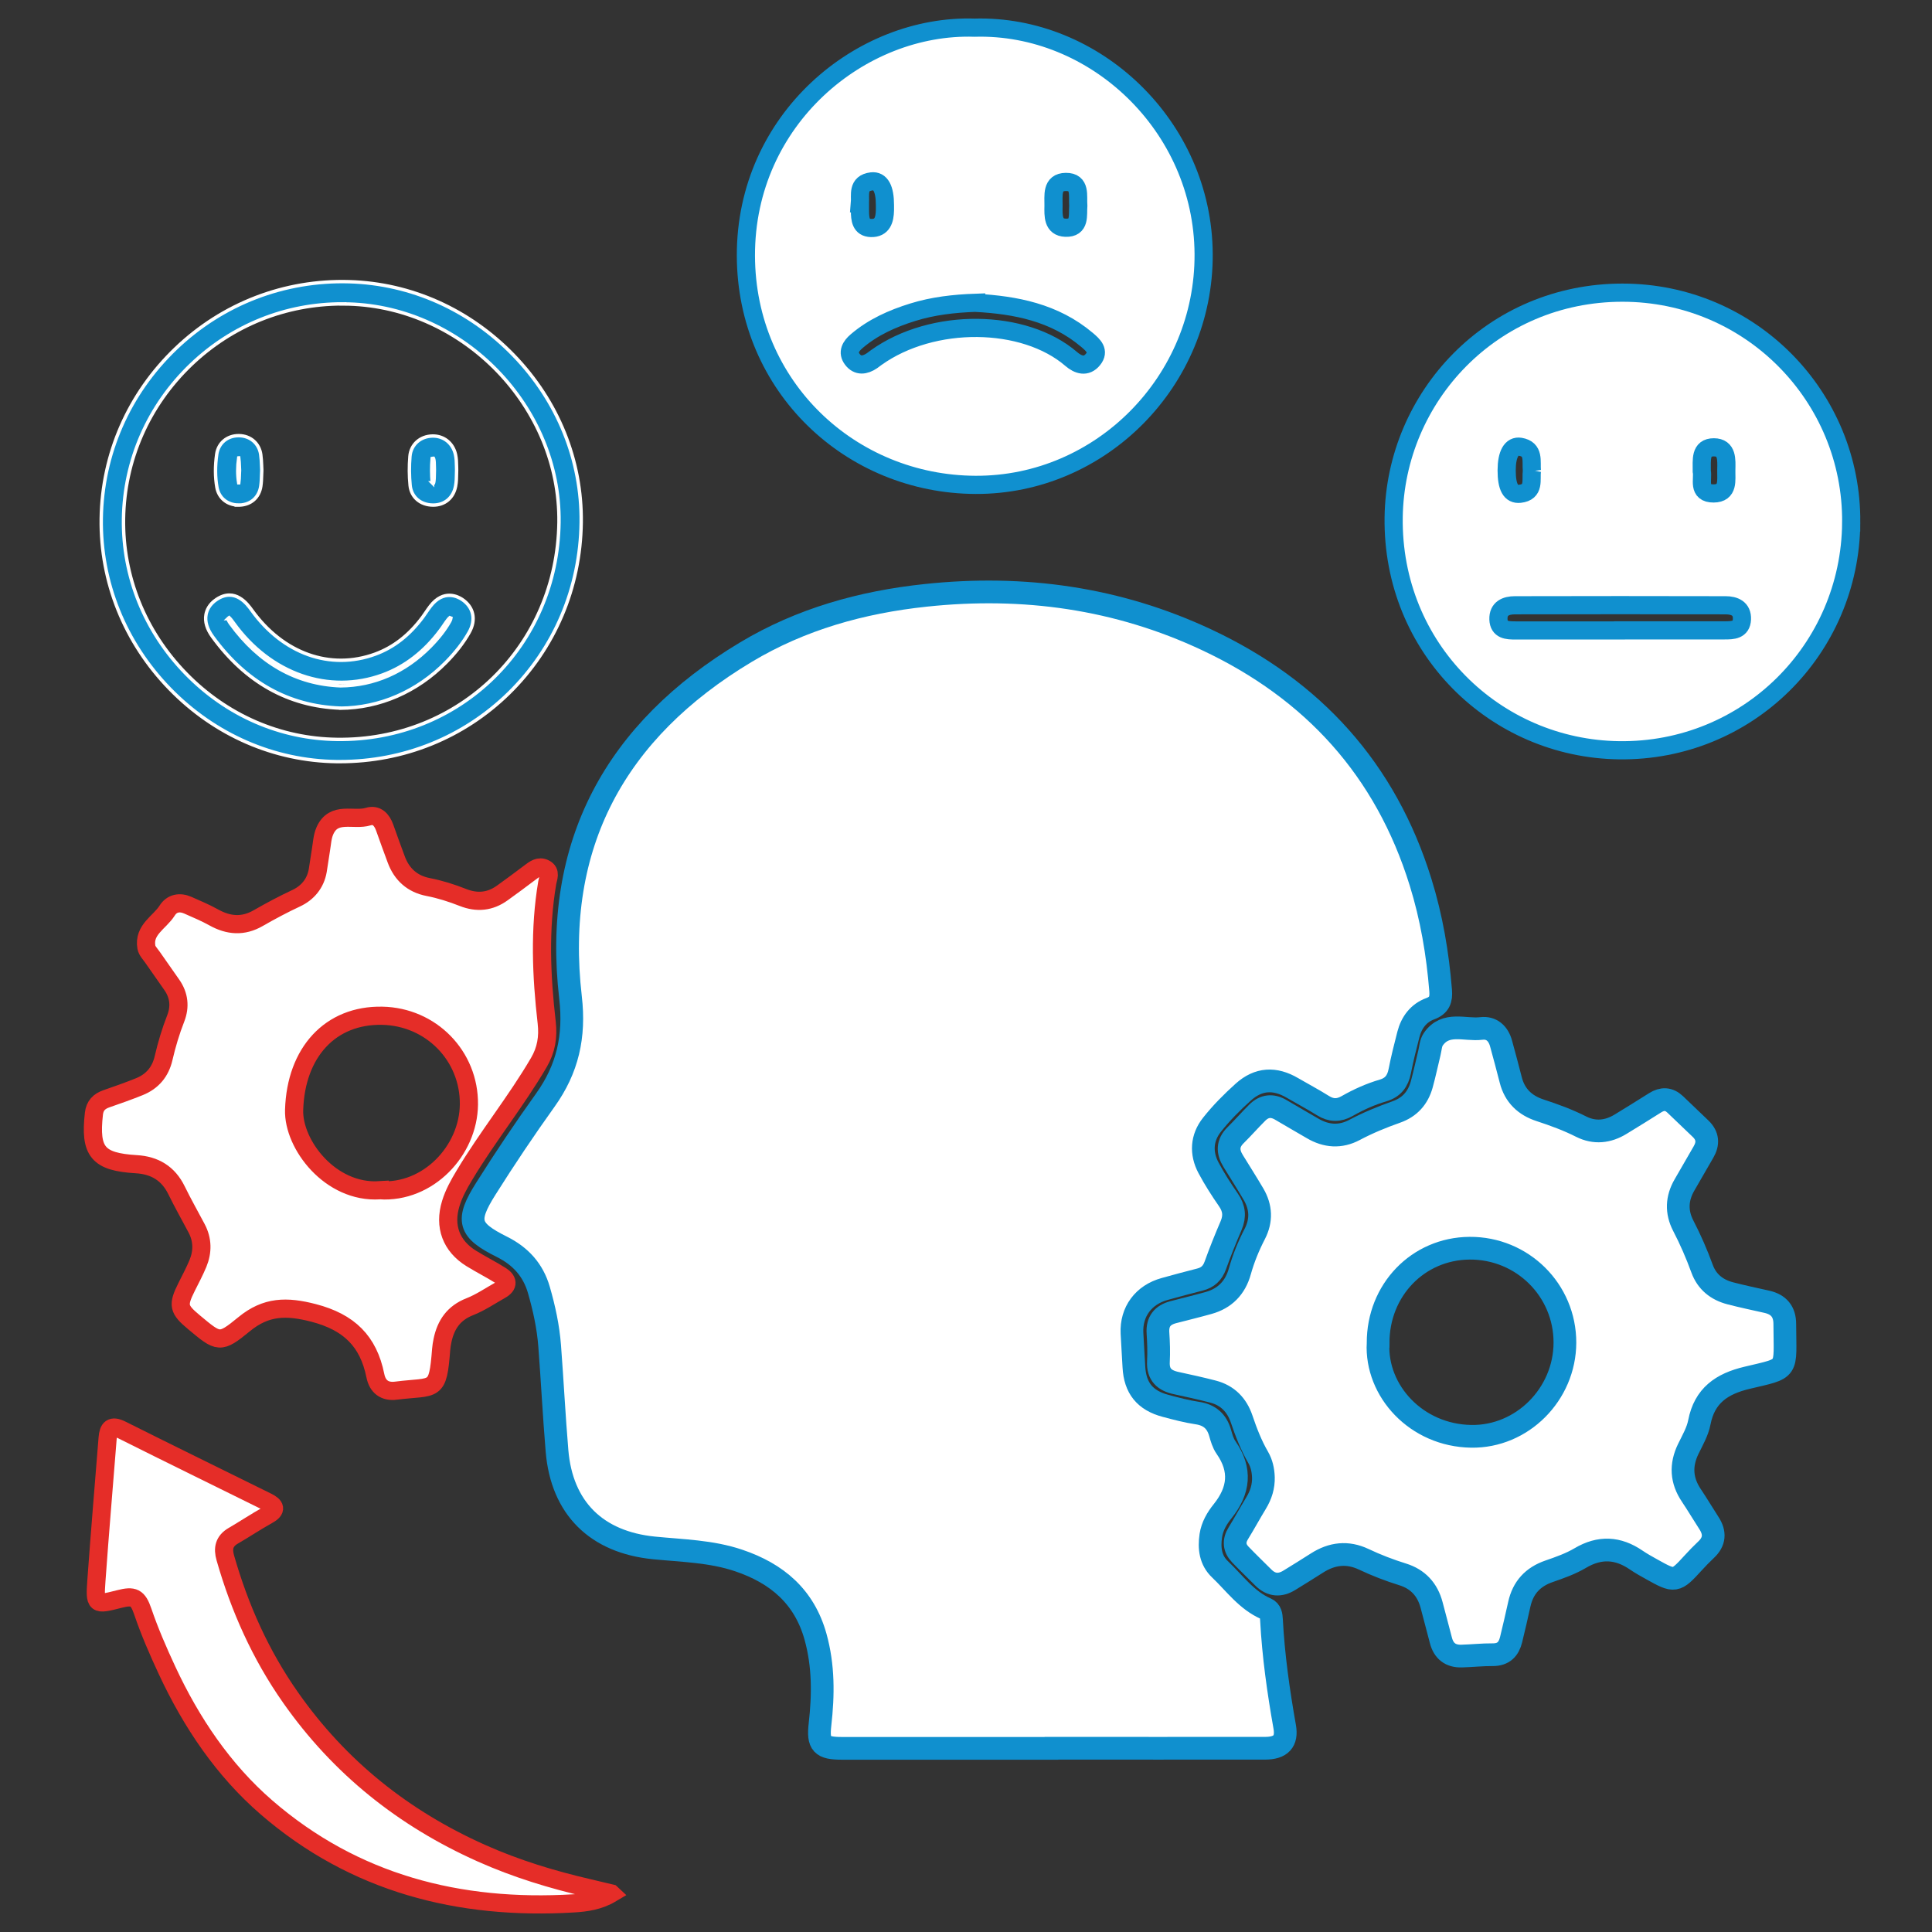 <svg xmlns="http://www.w3.org/2000/svg" id="Layer_1" data-name="Layer 1" viewBox="0 0 425.2 425.2"><rect x="0" y="0" width="425.2" height="425.2" fill="#333333" stroke="none"/><path d="m231.41,384.78c-15.38,0-30.75,0-46.13,0-4.41,0-5.31-.9-4.81-5.26.74-6.5.79-12.93-.99-19.31-2.46-8.83-8.49-13.93-16.9-16.77-6.06-2.05-12.38-2.15-18.64-2.77-12.65-1.25-20.29-8.75-21.35-21.34-.65-7.7-1.03-15.42-1.62-23.12-.32-4.19-1.21-8.3-2.38-12.34-1.27-4.38-4.02-7.41-8.12-9.46-7.38-3.68-8-5.74-3.54-12.81,4.17-6.62,8.54-13.13,13.09-19.49,4.9-6.85,6.53-14.01,5.54-22.58-3.9-33.66,9.87-58.78,38.59-76,12.14-7.28,25.51-11.01,39.54-12.5,21.54-2.3,42.28.57,61.94,9.81,23.32,10.96,39.32,28.49,47.01,53.31,2.42,7.79,3.77,15.76,4.42,23.87.15,1.93-.25,3.23-2.29,3.98-2.58.95-4.13,3.03-4.81,5.67-.69,2.68-1.37,5.36-1.9,8.08-.43,2.19-1.49,3.6-3.69,4.25-2.76.81-5.38,1.99-7.87,3.41-1.86,1.06-3.54,1.05-5.36-.1-2.18-1.37-4.47-2.57-6.69-3.87-3.87-2.27-7.47-2.11-10.82.9-2.48,2.23-4.86,4.62-6.92,7.23-2.24,2.84-2.46,6.2-.74,9.44,1.3,2.44,2.8,4.78,4.37,7.05,1.28,1.84,1.48,3.6.61,5.65-1.24,2.89-2.42,5.82-3.48,8.78-.61,1.7-1.67,2.69-3.39,3.12-2.59.65-5.17,1.36-7.75,2.07-4.65,1.27-7.43,5.01-7.2,9.73.12,2.48.29,4.95.42,7.43.25,4.63,2.42,7.36,6.98,8.57,2.3.61,4.62,1.23,6.97,1.58,2.7.4,4.29,1.8,5.03,4.38.31,1.1.64,2.26,1.28,3.18,3.43,4.91,2.92,9.49-.74,14.05-1.23,1.53-2.28,3.3-2.59,5.36-.41,2.78-.09,5.42,2.02,7.42,3.23,3.07,5.86,6.84,10.14,8.69,1.05.45,1.14,1.47,1.19,2.42.42,7.92,1.53,15.74,2.91,23.54.57,3.24-.86,4.73-4.33,4.73-15.66.02-31.32,0-46.99,0h0Z" fill="#fff" stroke="#1090cf" stroke-miterlimit="10" stroke-width="5"></path><path d="m278.05,325.1c-.06-1.55-.37-3.01-1.16-4.38-1.54-2.65-2.64-5.5-3.62-8.4-1.05-3.11-3.11-5.23-6.33-6.06-2.68-.69-5.38-1.29-8.08-1.87-2.58-.55-4.06-1.86-3.91-4.72.11-2.09.04-4.2-.1-6.3-.17-2.53,1-3.96,3.36-4.58,2.58-.67,5.18-1.3,7.75-2.02,3.61-1,5.91-3.36,6.91-6.97.8-2.86,1.92-5.59,3.28-8.22,1.53-2.97,1.4-5.9-.26-8.74-1.45-2.47-2.99-4.88-4.49-7.32-1.26-2.03-1.27-3.91.54-5.69,1.63-1.61,3.14-3.34,4.76-4.95,1.55-1.54,3.3-1.74,5.21-.6,2.29,1.37,4.63,2.68,6.93,4.04,3.03,1.79,6.14,2.02,9.26.36,2.96-1.57,6.05-2.84,9.2-3.95,2.96-1.04,4.77-3.09,5.59-6.03.64-2.3,1.12-4.64,1.69-6.95.25-1.02.29-2.19.85-3.01,2.73-3.97,6.96-1.95,10.56-2.39,2.28-.28,3.77,1.1,4.37,3.32.73,2.67,1.45,5.33,2.13,8.01.88,3.47,3.15,5.6,6.46,6.68,3.09,1.01,6.12,2.12,9.03,3.59,2.96,1.49,5.92,1.17,8.73-.56,2.52-1.55,5.05-3.09,7.54-4.68,1.59-1.01,3.05-.96,4.43.35,1.87,1.77,3.72,3.57,5.58,5.34,1.63,1.56,1.74,3.28.63,5.17-1.4,2.39-2.75,4.8-4.15,7.19-1.73,2.96-1.85,5.99-.28,9.01,1.59,3.06,2.95,6.2,4.13,9.43,1.07,2.94,3.26,4.66,6.2,5.43,2.67.7,5.39,1.26,8.08,1.87,2.6.59,3.92,2.17,3.93,4.86.04,10.6,1.13,9.61-8.32,11.87-5.54,1.32-9.35,3.9-10.49,9.83-.39,2.01-1.5,3.91-2.42,5.8-1.75,3.59-1.55,6.98.69,10.29,1.33,1.98,2.54,4.04,3.84,6.04,1.41,2.16,1.28,4.1-.64,5.89-.97.91-1.9,1.88-2.8,2.86-3.89,4.26-4.04,4.29-9.12,1.45-1.17-.65-2.34-1.3-3.44-2.05-4.03-2.76-8.04-2.97-12.33-.43-2.11,1.25-4.5,2.09-6.84,2.9-3.57,1.23-5.75,3.58-6.56,7.26-.58,2.61-1.17,5.21-1.81,7.8-.51,2.07-1.67,3.31-4.02,3.3-2.29-.02-4.57.24-6.86.3-2.42.07-3.96-1.09-4.57-3.48-.66-2.59-1.37-5.16-2.04-7.75-.9-3.42-3.02-5.71-6.38-6.75-2.92-.91-5.77-2-8.53-3.31-3.61-1.71-7.02-1.3-10.33.82-2.01,1.29-4.04,2.54-6.07,3.79-2.05,1.26-3.97,1.14-5.72-.6-1.69-1.69-3.41-3.34-5.06-5.06-1.35-1.41-1.51-2.98-.45-4.69,1.35-2.19,2.58-4.46,3.92-6.66,1.07-1.76,1.66-3.63,1.6-5.7Zm25.24-29.5c-.53,10.52,8.41,20.33,20.51,20.51,11.21.17,20.58-9.26,20.61-20.61.02-11.56-9.37-20.87-20.98-20.79-11.35.08-20.18,9.23-20.13,20.88Z" fill="#fff" stroke="#1090cf" stroke-miterlimit="10" stroke-width="5"></path><path d="m407.42,114.99c-.22,28.04-22.91,50.49-51.08,50.13-27.24-.35-50.02-22.39-49.62-51.28.37-26.49,21.67-49.42,50.35-49.43,28.18,0,50.56,22.87,50.35,50.58Zm-51,23.74c7.72,0,15.44,0,23.16,0,1.77,0,3.68-.04,3.79-2.43.11-2.39-1.65-3.09-3.62-3.09-15.44-.04-30.89-.04-46.33,0-1.98,0-3.72.7-3.64,3.08.08,2.39,1.95,2.46,3.75,2.46,7.63,0,15.25,0,22.88,0Zm-19.28-35.11c-.2-2.12.6-4.76-2.55-5.29-1.94-.32-2.99,1.63-3,5.17,0,3.68.89,5.4,2.93,5.17,3.29-.37,2.37-3.07,2.62-5.06Zm37.39.09c.35,1.73-1.01,4.91,2.61,4.89,3.36-.02,2.74-2.97,2.79-5.17.04-2.18.28-4.97-2.73-4.98-3.1-.01-2.64,2.83-2.67,5.26Z" fill="#fff" stroke="#1090cf" stroke-miterlimit="10" stroke-width="4"></path><path d="m214.47,6.09c26.43-.77,50.27,21.57,50.43,49.8.16,27.89-22.56,50.94-50.2,50.82-27.45-.11-50.47-21.57-50.54-50.44-.07-30.06,25.31-50.99,50.31-50.18Zm.37,60.54c-5,.17-9.55.72-13.94,2.08-4.49,1.39-8.76,3.29-12.38,6.39-1.29,1.1-2.09,2.45-.94,3.97,1.19,1.58,2.79,1.36,4.32.32.31-.22.61-.46.92-.68,12.45-8.92,32.61-8.62,42.94.3,1.52,1.31,3.33,1.9,4.79.09,1.49-1.84.07-3.12-1.31-4.29-7.17-6.07-15.79-7.68-24.4-8.16Zm-25.58-21.88c0,.74,0,1.21,0,1.68.02,1.78.15,3.69,2.45,3.75,2.5.06,3-1.84,3.05-3.91,0-.38,0-.76,0-1.13,0-3.6-.97-5.45-2.93-5.22-3.24.39-2.42,3.03-2.58,4.83Zm48.05.54c-.17-2.18.62-5.28-2.73-5.25-3.24.03-2.68,3.06-2.72,5.27-.03,2.11-.18,4.71,2.65,4.81,3.28.12,2.64-2.76,2.8-4.83Z" fill="#fff" stroke="#1090cf" stroke-miterlimit="10" stroke-width="4"></path><path d="m74.81,167.62c-.23,0-.45,0-.68,0-13.81-.17-26.86-5.85-36.74-15.99-9.94-10.21-15.31-23.53-15.11-37.5.21-14.21,6.03-27.49,16.39-37.42,10.34-9.9,23.93-15.13,38.22-14.71,13.59.4,26.42,6.14,36.14,16.18,9.77,10.09,15.05,23.16,14.88,36.81h0c-.18,14.36-5.84,27.7-15.93,37.58-9.94,9.72-23.11,15.05-37.18,15.05Zm.51-100.74c-12.46,0-24.22,4.72-33.26,13.37-9.41,9.01-14.69,21.06-14.88,33.95-.18,12.66,4.69,24.74,13.72,34.02,8.96,9.21,20.79,14.36,33.29,14.51,27.02.36,48.48-20.66,48.83-47.79.32-25.3-20.87-47.29-46.27-48.03-.48-.01-.96-.02-1.44-.02Zm-.47,88.96h-.05c-11.32-.43-20.74-5.71-28-15.68-1.25-1.71-1.74-3.36-1.46-4.9.17-.93.7-2.26,2.31-3.33,4.1-2.73,6.84,1.09,7.74,2.34,6.88,9.59,17.3,13.31,27.19,9.69,4.06-1.49,7.49-4.16,10.46-8.16.24-.32.47-.66.69-.99.32-.47.64-.94.98-1.38,2.92-3.79,6.08-2.12,6.98-1.52,2.53,1.69,3.14,4.47,1.58,7.24-1.27,2.26-2.94,4.42-5.1,6.61-6.38,6.47-14.65,10.06-23.26,10.1h-.05Zm-24.69-19.69c.03.13.13.5.59,1.12,6.32,8.68,14.45,13.28,24.18,13.67,7.39-.05,14.21-3.04,19.74-8.64,1.85-1.88,3.27-3.7,4.32-5.57.18-.33.21-.51.22-.56-.02,0-.08-.08-.25-.19-.09.08-.22.21-.39.43-.29.37-.55.76-.81,1.14-.27.39-.53.78-.82,1.16-3.51,4.72-7.79,8.03-12.71,9.83-11.86,4.34-24.75-.15-32.85-11.43-.19-.26-.65-.9-.95-1.18-.03.02-.06.03-.09.06-.1.07-.16.12-.2.16Zm48.94-.28h0Zm-46.6-24.72c-2.45,0-4.34-1.53-4.76-3.88-.4-2.27-.41-4.73-.04-7.32.36-2.44,2.29-4.07,4.82-4.07h.07c2.51.03,4.43,1.69,4.79,4.12.12.84.16,1.64.19,2.41.01.31.03.61.04.92v.15s0,.15,0,.15c-.02.32-.03.63-.04.95-.02.77-.05,1.57-.17,2.41-.36,2.46-2.14,4.06-4.65,4.17-.09,0-.18,0-.26,0Zm.03-4.76h0Zm0-5.62c-.28,1.99-.27,3.82,0,5.48,0,0,.02,0,.03,0,.08-.56.1-1.18.12-1.84,0-.31.02-.61.04-.92-.02-.29-.03-.58-.04-.88-.03-.65-.05-1.27-.13-1.84h-.01Zm-.19,5.47h0Zm.36,0h0Zm42.63,4.92h-.04c-2.76-.02-4.78-1.76-5.03-4.33-.21-2.1-.22-4.26-.04-6.4.22-2.59,2.26-4.42,4.96-4.47,2.48-.05,4.51,1.56,5.07,4.09.19.87.21,1.7.22,2.43,0,.26,0,.53.02.79v.12s0,.12,0,.12c-.01.29-.02.57-.02.86-.01.79-.02,1.69-.2,2.61-.48,2.58-2.38,4.18-4.95,4.18Zm-.21-4.91c.05,0,.13.01.21.01.03,0,.06,0,.09,0,.01-.04.03-.1.05-.18.09-.51.1-1.12.11-1.77,0-.3,0-.59.02-.89-.01-.28-.02-.57-.02-.85-.01-.55-.02-1.08-.11-1.47-.03-.15-.08-.22-.09-.24,0,0-.04,0-.09,0-.04,0-.14.01-.18.02-.15,1.82-.14,3.62.02,5.38Zm.38,0h0Z" fill="#1090cf" stroke="#fff" stroke-miterlimit="10" stroke-width=".75"></path><path d="m87.19,306.06c-2.57.33-4.1-.91-4.58-3.3-1.53-7.6-5.79-11.78-13.59-13.81-5.94-1.54-10.46-1.49-15.29,2.48-5.36,4.4-5.6,4.11-11.02-.41-3.47-2.89-3.65-3.76-1.64-7.79.85-1.71,1.76-3.4,2.49-5.16,1.07-2.59,1.05-5.21-.29-7.74-1.47-2.79-3.03-5.52-4.41-8.35-1.82-3.74-4.81-5.52-8.86-5.76-8.45-.51-10.28-2.71-9.33-11.13.2-1.75,1.15-2.72,2.75-3.27,2.43-.84,4.87-1.7,7.25-2.66,2.85-1.15,4.63-3.25,5.33-6.28.69-2.98,1.56-5.9,2.68-8.76,1-2.56.74-5.06-.86-7.36-1.42-2.03-2.86-4.06-4.27-6.1-.49-.71-1.19-1.4-1.33-2.18-.69-3.88,2.92-5.46,4.57-8.08,1.04-1.65,2.77-1.97,4.57-1.17,1.92.85,3.86,1.66,5.69,2.68,3.27,1.82,6.47,2.06,9.78.15,2.73-1.57,5.5-3.04,8.36-4.38,2.5-1.17,4.25-3.23,4.74-6.09.26-1.5.44-3.02.7-4.53.24-1.41.3-2.91.86-4.19,1.96-4.48,6.33-2.16,9.54-3.15,1.85-.57,3.01.68,3.63,2.42.82,2.34,1.68,4.67,2.54,7,1.22,3.32,3.58,5.41,7.03,6.08,2.64.51,5.17,1.32,7.66,2.3,3.09,1.22,5.98.95,8.68-1.01,2.01-1.46,4.02-2.91,5.99-4.42,1.02-.77,2.04-1.62,3.36-.93,1.4.73.7,2.04.52,3.09-1.74,10.27-1.3,20.55-.12,30.82.36,3.17-.1,5.99-1.73,8.77-5.02,8.59-11.31,16.32-16.41,24.85-1.18,1.97-2.3,3.97-2.97,6.18-1.54,5.01.07,9.36,4.52,12.1,2.11,1.3,4.33,2.42,6.44,3.74,1.59.99,1.86,2.15-.01,3.2-2.25,1.26-4.41,2.75-6.78,3.68-3.52,1.38-5.26,3.93-5.99,7.42-.14.65-.24,1.32-.3,1.98-.75,9.7-1.31,8.01-9.9,9.06Zm-3.63-44.1c10.7.69,19.53-8.73,19.64-18.88.12-10.69-8.33-19.33-19.1-19.53-11.37-.22-18.98,8.02-19.37,20.73-.23,7.59,7.96,18.38,18.83,17.68Z" fill="#fff" stroke="#e52d28" stroke-miterlimit="10" stroke-width="4"></path><path d="m134.53,416.73c-2.68,1.6-5.52,2.01-8.3,2.17-25.18,1.51-48.24-4.39-67.58-21.12-9.51-8.23-16.54-18.69-21.88-30.15-1.97-4.24-3.84-8.52-5.35-12.96-1.08-3.16-2-3.56-5.17-2.75-5.3,1.35-5.41,1.34-5.03-4.08.75-10.46,1.64-20.91,2.47-31.36.17-2.1.83-2.92,3.07-1.8,10.66,5.34,21.37,10.57,32.05,15.85,1.74.86,2.21,1.75.12,2.9-2.58,1.44-5.04,3.08-7.6,4.57-1.99,1.16-2.35,2.75-1.74,4.87,3.15,11.01,7.76,21.33,14.35,30.72,10.78,15.37,24.88,26.62,42.02,34.27,7.63,3.41,15.52,5.81,23.61,7.68,1.65.38,3.3.79,4.95,1.18Z" fill="#fff" stroke="#e52d28" stroke-miterlimit="10" stroke-width="4"></path></svg>